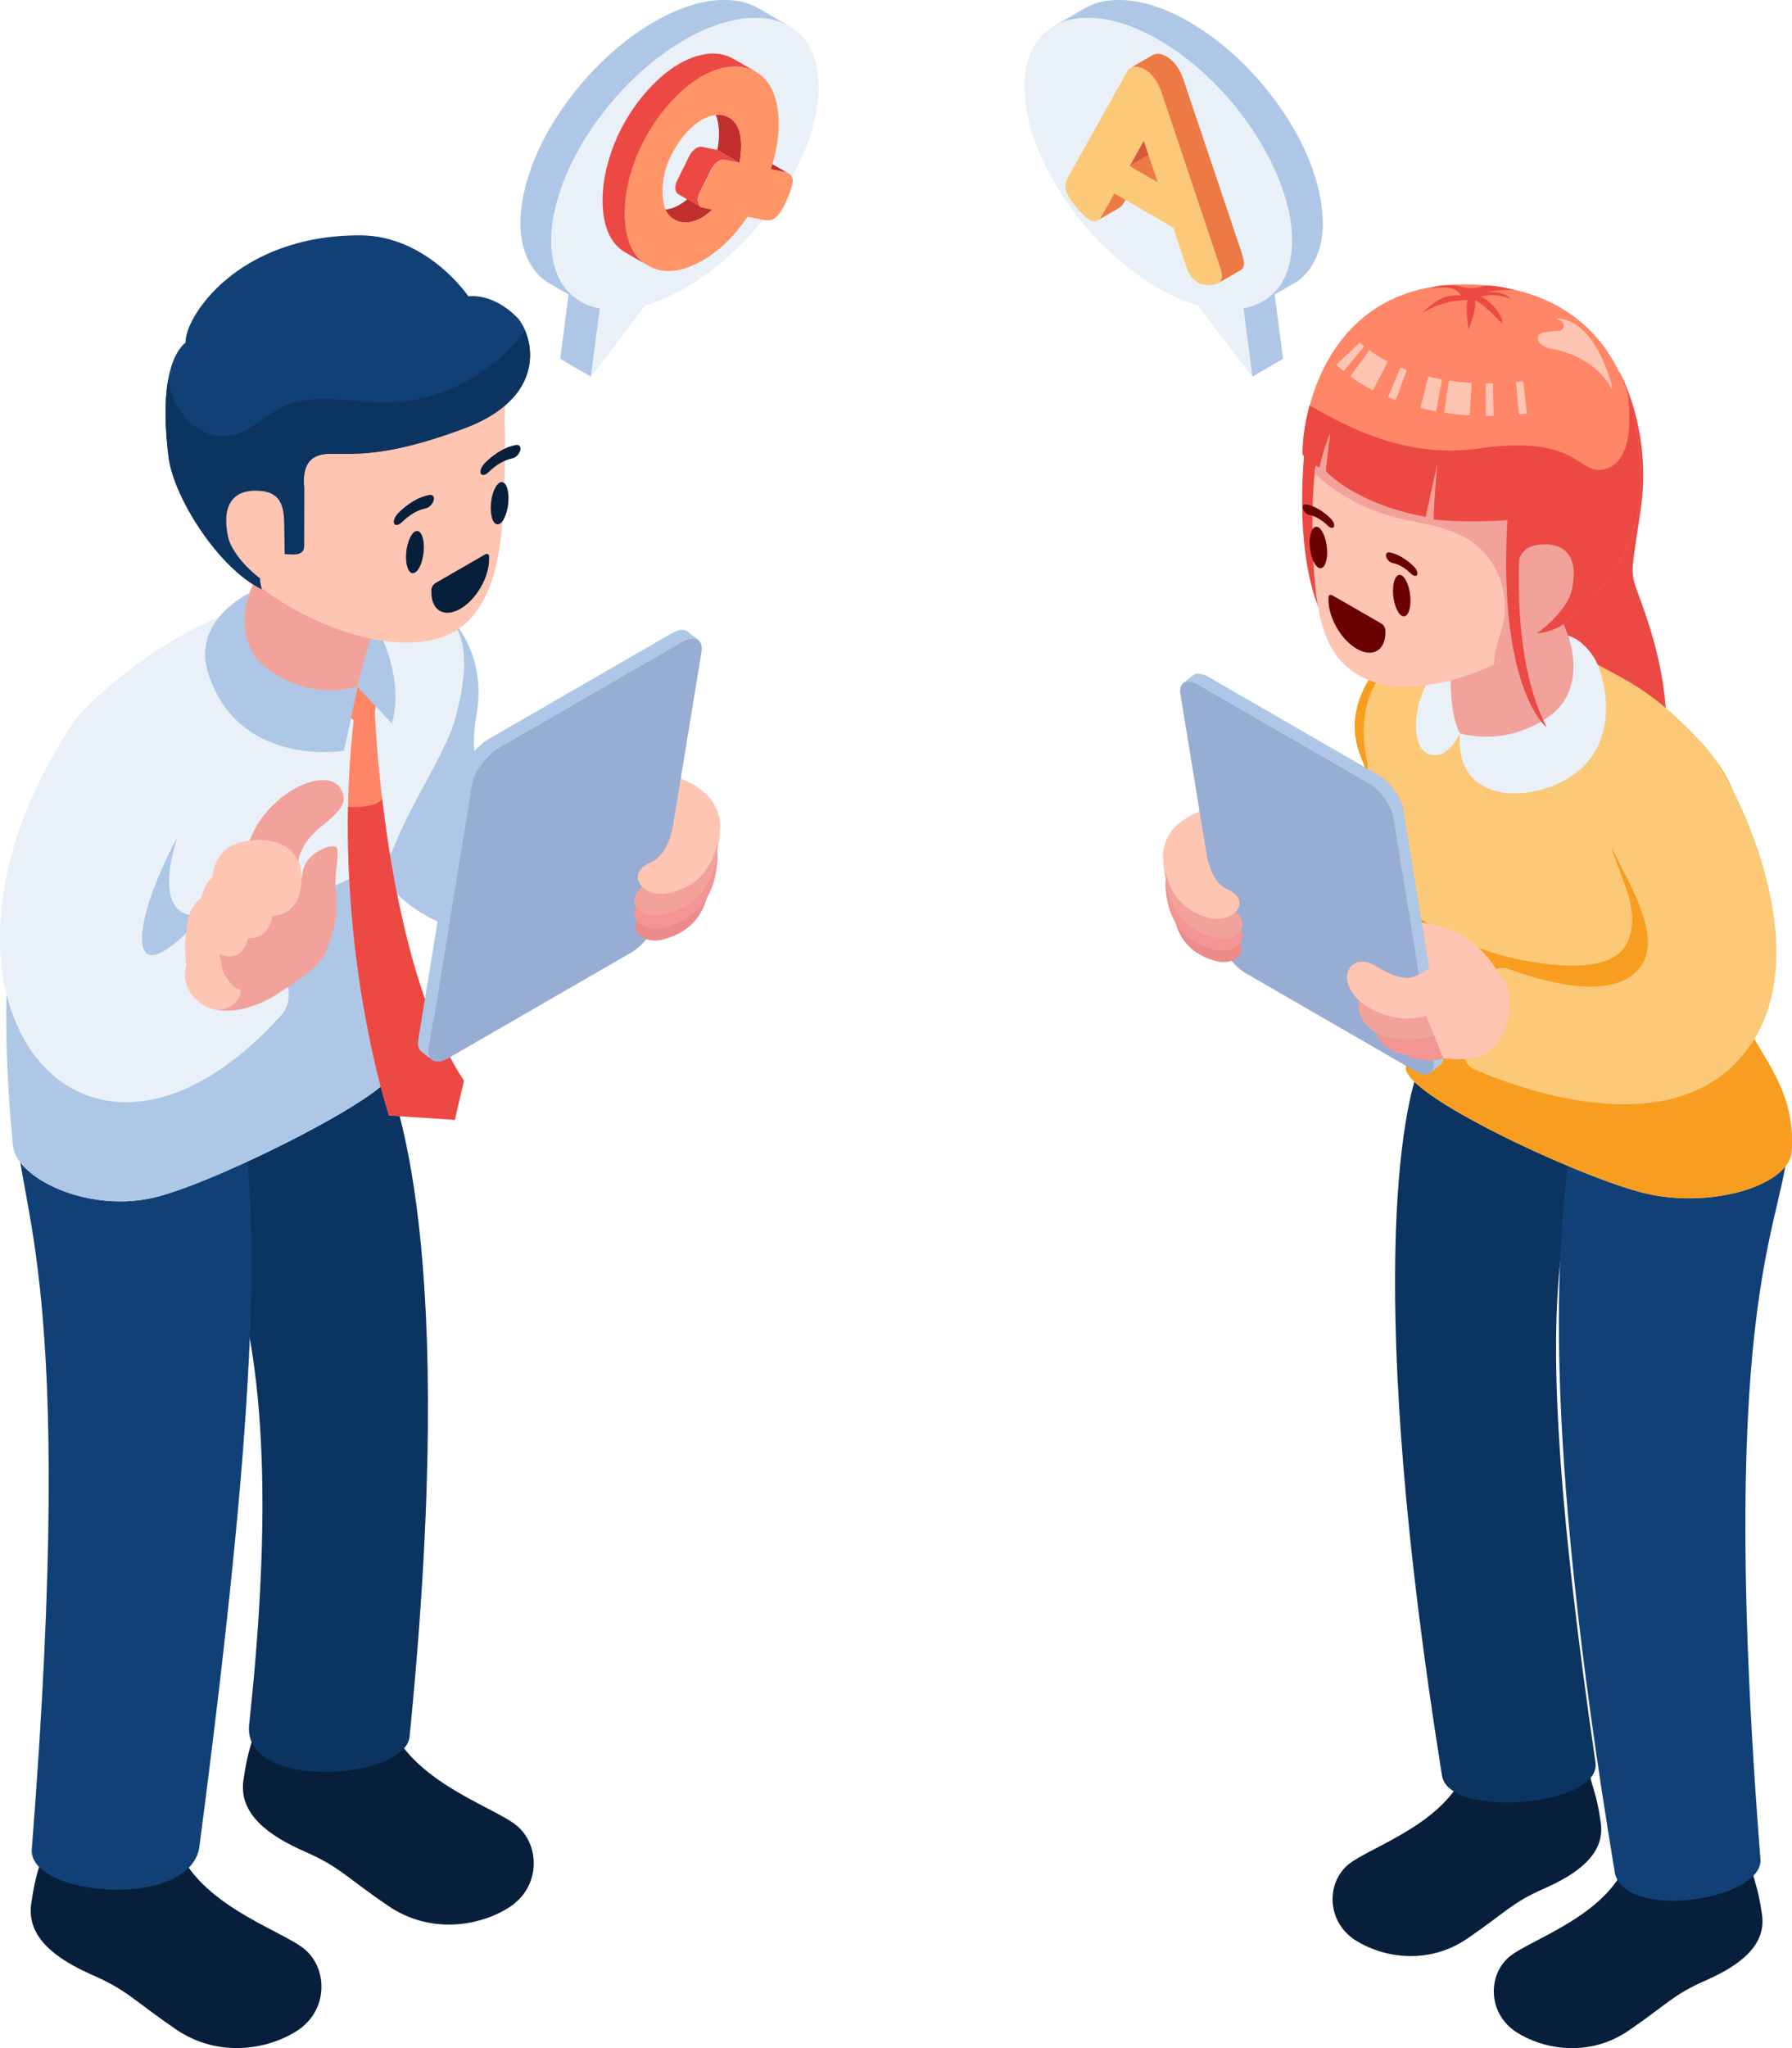 <?xml version="1.0" encoding="utf-8"?>
<!-- Generator: Adobe Illustrator 29.1.0, SVG Export Plug-In . SVG Version: 9.03 Build 55587)  -->
<svg version="1.1" id="Layer_1" xmlns="http://www.w3.org/2000/svg" xmlns:xlink="http://www.w3.org/1999/xlink" x="0px" y="0px"
	 width="1750.6px" height="2000px" viewBox="0 0 1750.6 2000" style="enable-background:new 0 0 1750.6 2000;" xml:space="preserve"
	>
<style type="text/css">
	.st0{fill:#E9F0F7;}
	.st1{fill:#AEC7E6;}
	.st2{fill:#071F3B;}
	.st3{fill:#0C3461;}
	.st4{fill:#114077;}
	.st5{fill:#FF8666;}
	.st6{fill:#ED4944;}
	.st7{fill:#F2A29B;}
	.st8{fill:#FFC5B3;}
	.st9{fill:#98ADD4;}
	.st10{fill:#ED8A8A;}
	.st11{fill:#F29594;}
	.st12{fill:#F89D1F;}
	.st13{fill:#FBC977;}
	.st14{fill:#6A0000;}
	.st15{fill:#ED7A44;}
	.st16{fill:#D95838;}
	.st17{fill:#C22F2F;}
	.st18{fill:#FF9466;}
</style>
<g>
	<g>
		<path class="st0" d="M665,760.3l20.1-123.2c1-5.9-0.3-10-3.1-12.1c0,0,0.1,0,0.1,0.1c0,0-10.4-8.2-10.4-8.2
			c-3.4-2.6-8.1-1.8-11.8-0.2c-1.5,0.5-2.7,1.2-4.1,2L477.2,721.8c-0.7,0.4-1.5,0.9-2.2,1.4c-4.4,2.9-8.2,6.6-11.7,10.6
			c-0.9-11.3-0.1-23.2,2-34.6c6.4-34.2-1.9-63.6-16.8-85.4c31.1-21.7,39.8-68,42.2-104.8c3.5-4.6,6-13.6,6-22.6
			c0-7.1-1.7-12.4-4.1-14.6c0.3-8.1,0.5-15.4,0.6-22c2.5-1.1,5-1.9,7.5-2.3c0.7-0.1,1.5-0.4,2.2-0.9c2.1-1.2,4-3.4,5.1-6.1
			c1.4-3.6-0.3-6.7-3.9-6.1c-3.5,0.6-7.1,1.8-10.7,3.5c0.1-19.4-0.6-29.6-0.6-29.6c0.5-3.3,0.6-7.4,0.3-12.1
			c39-33.2,22.8-75.5,11.7-86.5c-24.4-24.4-47.3-20.3-47.3-20.3s-40.2-59.6-106.1-59.6c-121.1,0-171.3,81.3-170.2,104.6
			c-21.7,18.8-21.8,70.1-16.5,111.6c4.7,37.2,43.4,99.8,82.4,124.4c-1.2,3.1-2.3,6.1-3.4,8.7c0,0-16.8,7.8-29.5,23.3
			c-32.2,14-85.3,42.5-133.9,93c-0.2,0.2-0.3,0.3-0.5,0.5c-2.7,2.6-5.2,5.6-7.5,9.1c-2.6,3.7-6.7,9.6-11.6,18
			C3.2,816.9-9.7,905.8,6.4,971c-0.9,42.7,0.8,91.6,6.3,147.5c0.5,5.5,3.1,11.1,7.1,16.5c12.2,77.2,48.9,192.4,11.2,671.6
			c-0.2,6.1,2.4,11.7,7.2,16.5c-2.5,8.5-5,16.7-7.7,36c-4.7,33,24.6,54.1,60.2,69.7c34,14.9,39.1,24.2,81.1,52.8
			c41.9,28.7,90.3,19.6,118.2,1.6c30.9-19.8,30.5-60.8,7.5-80c-19-15.8-82.3-36.3-113-79.5c6.1-6.2,9.9-13.9,10.6-23.1
			c28.7-219.1,44.1-376.4,48.9-493.9c14.1,79.8,19,196.2-0.6,377.3c-0.7,6.5,0.3,12.3,2.6,17.4c-2.7,8.9-5.2,17-8,37.1
			c-4.7,33,24.6,54.1,60.2,69.7c34,14.9,39.1,24.2,81.1,52.8c41.9,28.7,90.3,19.6,118.2,1.6c30.9-19.8,30.5-60.8,7.5-80
			c-18.4-15.3-78.4-35-110.1-75.5c3-3.5,4.8-7.2,5.2-11.3c34.4-345,12.7-519-9.7-605.9l53.8,3.5l8.9-38.2
			c-4.8-7.2-9.3-14.9-13.6-22.9l177.2-102.3c5.3-3,10.4-7.7,14.7-13c4.5,1.6,10,1.9,15.9,0.4c17.6-4.5,35.6-15,42.8-40.1
			c6-9.9,10.1-22.8,10.8-39.8c0.1-2.2,0-4.2-0.4-6c1.8-6.8,2.8-14.6,2.9-23.4c0.2-2.1,0.1-4-0.3-5.7
			C700.9,781.1,684.8,768.3,665,760.3z M387.8,873.1c12,11.4,25.4,20.3,39.7,26.9c-6.1,37.5-9.2,56.3-12.4,75.9
			C403.5,942.9,394.6,907.4,387.8,873.1z"/>
		<path class="st0" d="M1750.3,1124.5c3.7-50.6-20.7-82.3-36.5-109.9c45.3-74.3,9.6-183-21.3-243.5c-5.4-12.3-12.2-23.8-20.8-34.8
			c0-0.1-0.1-0.1-0.1-0.2c-0.2-0.3-0.5-0.6-0.7-0.9c-3.9-5-8.1-9.8-12.7-14.6c-11.4-11.9-21.5-21.4-30.8-29.4
			c-1.8-25.9-7.6-54.8-18.1-86.5c-17.9-53.9-17.6-29.1-6.3-107.4c11.2-78.3-20.8-134.1-20.8-134.1h-0.3
			c-27.3-56.4-80.4-85.7-151.3-85.7c-130.7,0-157.9,119.5-157.9,165.4c0,0,0.4,0.9,1.4,2.4c-5.7,72.7,3.1,118.5,13.5,146.1
			c6.1,35.3,19.3,59.9,49.3,72.4c0.1,0,0.2,0.1,0.3,0.1c-13.1,21.4-18.5,47.5-8.2,73.5c1.6,4.2,3.1,8,4.4,11.7
			c-39.1-22.6-152.8-88.2-152.8-88.2c-1.3-0.7-2.5-1.3-3.8-1.8c-3.3-1.4-7.4-2.1-10.5-0.1c-0.1,0.1-0.3,0.2-0.4,0.3
			c0,0-9.7,7.6-9.7,7.6c0.2-0.2,0.5-0.3,0.7-0.5c-3,1.8-4.5,5.8-3.5,11.7l18.7,114.3c-18.5,7.5-33.5,19.4-35.5,39.6
			c-0.3,1.5-0.4,3.2-0.2,5c0.1,8.2,1.1,15.4,2.7,21.7c-0.3,1.7-0.4,3.5-0.4,5.5c0.7,15.8,4.4,27.8,10,37c6.7,23.3,23.4,33,39.7,37.2
			c5.5,1.4,10.6,1.1,14.8-0.4c4,4.9,8.8,9.2,13.7,12l156.8,90.5c-0.1,0.6-0.1,1.1-0.2,1.7c-0.3,3.7,2.7,8.4,8.3,13.9
			c-19.5,69.4-39.6,261.2,27,677.7c1,6.3,5.1,11.3,11.4,15.2c-28.9,38.6-85.7,57.1-103,71.5c-21.3,17.7-21.6,55.6,7,73.9
			c25.8,16.6,70.5,25,109.3-1.5c38.7-26.5,43.5-35,74.9-48.8c32.8-14.4,60-33.9,55.6-64.4c-3.6-25.1-6.5-29.9-10.1-43.6
			c3.8-4.5,5.7-9.5,4.8-15.1c-38.7-266.3-43.5-399.6-34.8-485.3c-4.8,125.1,6.1,305.4,53.2,590.3c0.4,3.6,1.4,6.8,3,9.7
			c-28.1,40.9-87.7,60-105.4,74.8c-21.3,17.7-21.6,55.6,7,73.9c25.8,16.6,70.5,25,109.3-1.5c38.7-26.5,43.5-35,74.9-48.8
			c32.8-14.4,60-33.9,55.6-64.4c-3-21.3-5.6-28-8.5-38c4.6-4.7,7.2-10,6.9-15.6c-39.1-497.4,10.6-600.3,24.3-676.9
			C1747.7,1134.6,1749.9,1129.7,1750.3,1124.5z"/>
		<path class="st0" d="M1292.1,212.3c-3.7-65.2-52.7-133.7-103.3-172.7c-29.6-22.6-69.2-44-107.6-38.8c-6,0.9-11.9,2.6-17.4,5.2
			c-1.9,0.6-26,15-32.7,18.8c-0.4,0.2-0.8,0.4-1.2,0.7c-0.1,0.1-0.2,0.1-0.3,0.2c0.1,0,0.2-0.1,0.3-0.2c-18.1,10.3-29,30.5-29,59.2
			c-0.2,66.9,58.1,154.8,130.3,196.4c13.6,7.9,26.8,13.5,39.1,17.1l53.1,69.7l0-0.3c0,0.1,0,0.2,0,0.3c0,0,30-17.5,30-17.5
			l-8.2-62.7l18.3-10.6C1282.7,266.6,1293.9,240.9,1292.1,212.3z"/>
		<path class="st0" d="M799.7,84.6c-0.1-28.7-11-48.9-29-59.2c0.1,0.1,0.2,0.1,0.3,0.2c-0.1-0.1-0.2-0.1-0.4-0.2
			c-0.4-0.2-0.8-0.4-1.2-0.7c-6.7-3.8-30.7-18.2-32.7-18.8c-5.5-2.6-11.4-4.3-17.4-5.2C681.1-4.4,641.5,17,611.8,39.6
			c-50.5,39-99.6,107.5-103.3,172.7c-1.9,28.6,9.3,54.3,28.6,64.7l18.3,10.6l-8.2,62.7c0,0,30,17.5,30,17.5c0-0.1,0-0.2,0-0.3l0,0.3
			l53.1-69.7c12.4-3.5,25.5-9.2,39.1-17.1c28.3-16.4,54.5-39.8,75.9-66.4c4.6,0.8,8,0.5,10.3-0.8c4.3-2.5,8.5-8.4,12.6-17.8
			c4.1-9.4,6.2-16,6.2-19.9c0-1.3-0.3-2.4-0.9-3.4C790.1,142.8,799.8,112,799.7,84.6z"/>
	</g>
	<g id="Question_and_Answer_00000153700505086818547590000011408983751798144896_">
		<g>
			<g>
				<path class="st1" d="M336.3,614.8c13.1-88.3,149.9-28.2,129,84.4c-10.8,58.3,12.5,129.8,129.7,57.3
					c50.4-31.2,98.5,81.7,58.9,109.9C533.9,951.5,285.2,958.7,336.3,614.8z M585.5,901.7L585.5,901.7L585.5,901.7z"/>
				<g>
					<g>
						<g>
							<path class="st2" d="M497.3,1862.6c-27.9,17.9-76.3,27-118.2-1.6s-47.1-37.9-81.1-52.8c-35.5-15.6-64.9-36.7-60.2-69.7
								c4.7-33,8.4-33.6,13.5-58.6c5.1-24.8,25.4-42.6,60.6-43.9c35.3-1.2,61.2,20.7,65.4,36.9c16.6,64.8,104.4,90.6,127.4,109.8
								C527.9,1801.8,528.3,1842.8,497.3,1862.6z"/>
							<g>
								<path class="st3" d="M168.3,1049.9c-20.7,128.4,132.6,102.5,75.1,634.1c-7.1,65.5,152.5,54.1,156.7,11.8
									c47.9-480.3-12.9-629.2-33-672.9C319.6,900.4,185.7,942,168.3,1049.9z"/>
							</g>
						</g>
						<g>
							<path class="st2" d="M290,1983.2c-27.9,17.9-76.3,27-118.2-1.6c-41.9-28.7-47.1-37.9-81.1-52.8
								c-35.5-15.6-64.9-36.7-60.2-69.7c4.7-33,8.4-33.6,13.5-58.6c5.1-24.8,25.4-42.6,60.6-43.9c35.3-1.2,61.2,20.7,65.4,36.9
								c16.6,64.8,104.4,90.6,127.4,109.8C320.5,1922.4,320.9,1963.4,290,1983.2z"/>
							<g>
								<path class="st4" d="M16.2,1094.4c0,87.8,59.4,145.4,14.8,712.1c-1.8,46.1,159.1,59.2,164.1-5.8
									c54.2-413.8,61.2-607.1,38-728.7C209.9,950.4,16.2,985.1,16.2,1094.4z"/>
							</g>
						</g>
					</g>
					<g>
						<g>
							<g>
								<path class="st0" d="M154.2,1168.5c65.2-17.3,231.9-102.3,227.2-120.5c-5.5-22-18.6-117.2-9.2-177.7
									c9.4-60.5,61-126.2,72.5-168.5c20-73.5,5.9-105.5-45-125.3c-23.1-9-59.3-11.9-155.6,14.6c0,0-87.5,24.9-164,104.4
									c-3.1,3.3-5.8,6.4-8,9.6c-15.7,22.7-88,125.6-59.6,413.4C16,1151.7,89,1185.8,154.2,1168.5z"/>
								<path class="st1" d="M381.4,1048c4.6,18.3-162,103.3-227.2,120.5C89,1185.8,16,1151.7,12.7,1118.4
									C-2,969.3,10.3,869.8,27.8,805.4c5.9-21.6,18.4-41,36.3-54.6c17-12.9,36.7-19.3,58.1-10.9c70.5,27.7,51.3,77.3,51.3,77.3
									s-23.4,65.4,8.5,75.3c28.8,9,134.3-8.2,200.8-60.3c-4.8,12.7-8.6,25.5-10.6,38.1C362.8,930.8,375.9,1026,381.4,1048z"/>
							</g>
						</g>
						<g>
							<path class="st5" d="M340,787.8c-3.3,171.6,40,301.5,40,301.5l64.3,4.2l8.9-38.2c-48.4-72.5-70.3-194-79.9-275.4
								c-5.8-49.5-7.1-84.2-7.1-84.2l4.4-31.8l-48.7,15.8l23.6,23.8C342.2,732.5,340.5,760.7,340,787.8z"/>
							<path class="st6" d="M380,1089.3l64.3,4.2l8.9-38.2c-48.4-72.5-70.3-194-79.9-275.4c0,0-2.5,4.5-9.6,6.1
								c-14.5,3.3-23.7,1.8-23.7,1.8C336.7,959.4,380,1089.3,380,1089.3z"/>
						</g>
						<path class="st7" d="M254.8,548.7c0,0-6.4,19-11.1,30.4c-3.9,9.6-7.5,18.6-9.9,25.9c-5.3,16,11.2,92.6,115.5,65.7
							c0,0,6.3-16.3,19.3-72.4C384.3,530.9,277.7,478.5,254.8,548.7z"/>
						<path class="st1" d="M243.7,579.2c0,0-19.6,48.7,20.5,76.2c42.9,29.4,85.2,15.4,85.2,15.4l-13.3,62.3
							c0,0-102.2,17.3-132.5-74.9C186.3,605.7,243.7,579.2,243.7,579.2z"/>
						<path class="st1" d="M349.3,670.8l33.3,35.4c0,0,15.6-37.5-16.6-98.3C366.1,607.9,351.3,659.5,349.3,670.8z"/>
					</g>
				</g>
				<path class="st0" d="M72.3,705.1c43.8-65.3,156.6,18.8,108.9,98.7c-48.4,81-65.3,173.1,2.8,105.3c41.2-41,122.6,46.8,90.9,82.1
					C78.6,1208.8-106.4,971.3,72.3,705.1z"/>
				<g>
					<g>
						<path class="st8" d="M622.4,755.7c-11.1,4.6-11.1,2.7-20.3,14.4c-26.5,33.5-9.2,56.8-9.2,56.8s29,17.7,46,55.3
							c0,0,63.8-2.1,64.5-73.9c0.3-29.3-23.2-43.9-49.4-52C649.9,755.1,630.6,752.3,622.4,755.7z"/>
						<path class="st7" d="M592.9,826.9c0,0,29,17.8,46,55.3c0,0,21.9-12.5,41-27.1c-2.3-12.3-7.1-27-15.9-44.4
							c0,0-8.2-19.1-28.6-23.7c-11-2.5-30.1,0.9-45.4,4.6C582.7,813.2,592.9,826.9,592.9,826.9z"/>
						<path class="st8" d="M655.1,796c0,0-27.7-5.2-42.5,24.6c-13.4,26.9-44.5,14.9-38.7-8.4c7.1-28.5,23.7-49.5,48-56.4
							C654.5,746.7,674.8,791.2,655.1,796z"/>
					</g>
					<g>
						<path class="st1" d="M668.9,625.4c4.1-1.9,9.4-3.3,13.3-0.4c0,0-10.4-8.2-10.4-8.2c-3.4-2.6-8.1-1.8-11.8-0.2
							c-1.5,0.5-2.7,1.2-4.1,2c0,0-178.7,103.2-178.7,103.2c-0.7,0.4-1.5,0.9-2.2,1.4c-4.9,3.3-9.3,7.5-13,12.2
							c-4.4,5.6-8.2,11.9-10.3,18.7c-0.4,1.4-0.8,2.8-1,4.2c0,0-42,256.5-42,256.5c-0.9,5.8,0.2,9.9,3,12.1c0,0,10.4,8.2,10.4,8.2
							c-2.7-2.1-3.9-6.3-3-12.1c0,0,42-256.5,42-256.5c2.5-12.5,10.4-23.6,20-31.9c2.1-1.7,4.2-3.3,6.5-4.6
							c0,0,178.7-103.2,178.7-103.2C667.2,626.3,668,625.9,668.9,625.4z"/>
						<g>
							<path class="st9" d="M666.3,626.8c12.5-7.2,21-2.6,18.9,10.3l-42,256.5c-2.1,12.9-14,29.3-26.5,36.5L438,1033.3
								c-12.5,7.2-21,2.6-18.9-10.3l42-256.5c2.1-12.9,14-29.3,26.5-36.5L666.3,626.8z"/>
						</g>
					</g>
					<path class="st10" d="M649.3,852.5c0,0,11.1,21.7-17.8,38.1c-22.6,12.8-5.9,32.5,15.9,26.9c21.9-5.6,44.3-20.4,46-60.6
						C694.6,826.7,646.7,839.7,649.3,852.5z"/>
					<path class="st11" d="M651.6,832.8c0,0,12.5,24.3-20,42.7c-25.3,14.4-6.6,36.4,17.8,30.1c24.5-6.3,49.6-22.8,51.5-67.9
						C702.3,803.8,648.8,818.4,651.6,832.8z"/>
					<path class="st7" d="M658.2,818.9c-1.4,6.2-1.3,28.1-26.6,44c-24.7,15.5-6.6,36.4,17.8,30.1c24.5-6.3,49.6-22.8,51.5-67.9
						C702.3,791.2,659.6,812.7,658.2,818.9z"/>
					<path class="st8" d="M659.1,796.3c-1.5,9.1-4.3,37.3-23.4,45.8c-26.6,11.8-6.7,35.7,17.8,30.1c28.7-6.5,45.8-26.1,50-63.9
						C706.2,783.1,660.6,787.2,659.1,796.3z"/>
				</g>
				<g>
					<path class="st7" d="M283.2,961.4c-20.7,18.8-60.1,33.9-83.2,20.5c-26.2-15.3-17.8-39.2-17.8-39.2s-3.8-28,2-36.1
						c6.9-9.4,16.3-17.7,26.9-25.1c33.3-23.3,77-36.1,80-36.3c0,0,1.4,22.2,1,55.5c-0.1,4.9,0,10.1,0.1,15.3
						C292.4,934.8,292,953.4,283.2,961.4z"/>
					<path class="st8" d="M200,981.9c-26.4-14.9-17.8-39.2-17.8-39.2s-3.8-28,2-36.1c6.9-9.4,16.3-17.7,26.9-25.1
						c-0.1,8.7-1.8,16.9-2.9,24.6c0,2.6,1.6,5.3,2.2,7.9c1.1,3.9,1.9,8,2.8,12c0.9,4,1.7,8.1,2.5,12c1,4.8,1.2,10,4,14.3
						c2.6,4,8.9,13.8,13.5,13.6C240.9,965.7,226.4,996.8,200,981.9z"/>
					<path class="st7" d="M268.7,971.2c0,0,41.2-21.4,49.7-41.7c14-33.6,10.1-51,9.4-64.4c-0.8-13.3,3.9-31.2,1.2-37.1
						c-2.7-5.8-30,4.3-33.1,22.6s-7.7,34.5-7.7,34.5S236.6,903,251.4,948C256.4,963.3,264.8,974.8,268.7,971.2z"/>
					<path class="st7" d="M236.5,866.5c0,0-3.5-42.3,24.1-73.8c27.6-31.5,62-38,71.5-23.7c9.4,14.3,0.6,22.7-18.5,38.3
						c-19.2,15.6-22.4,29.9-22.4,38C291.1,878.2,239.4,899.4,236.5,866.5z"/>
					<path class="st8" d="M207,870.6c0,0-3.9-35.3,21.1-45.6c25-10.4,65.5-5.7,66.5,30.5c0.9,36.1-23.9,42.7-39.5,37.2
						c-13.2-4.7-12.8-21.3-12.8-21.3L207,870.6z"/>
					<path class="st8" d="M195,892c0,0-1.5-29.9,19.1-40.2c20.6-10.4,52.4-8.2,53.2,27.9c0.8,36.1-19.7,39.9-32.6,34.3
						c-10.9-4.7-10.6-21.3-10.6-21.3L195,892z"/>
					<path class="st8" d="M182,912.4c0,0-1.3-26.9,16.2-36.2c17.5-9.3,44.6-7.4,45.3,25.1c0.6,32.5-16.8,35.8-27.7,30.9
						c-9.3-4.2-9-19.2-9-19.2L182,912.4z"/>
				</g>
				<g>
					<g>
						<path class="st8" d="M492.8,408.4c0,0,2.2,35.4-2,100.2c-2.7,41.2-13.2,94.5-54.3,111.8c-59.4,24.9-161.4-20-205.2-68.1
							c-43.8-48.1-59-95.2-59-155.6c0-67.2,72.7-153.6,176.7-153.6C463.3,243.1,497.6,372.8,492.8,408.4z"/>
						<path class="st4" d="M164.7,446.1c5.1,39.9,49.2,109.1,91,129.2c0,0-10.9-34.6,19-34.6c6.5,0,22.4,4,22.4-7.3l0.1-56.4
							c-1.3-15.6,0.1-33.9,25.7-33.9c24.9,0,55.6,3.1,129.8-24.4c87.9-32.6,66-95.3,52.2-109c-24.4-24.4-47.3-20.3-47.3-20.3
							s-40.2-59.6-106.1-59.6c-121.1,0-171.3,81.3-170.2,104.6C159.4,353.2,159.4,404.6,164.7,446.1z"/>
						<path class="st3" d="M512.9,322.7c10.1,24,10.5,69.8-60.3,96c-74.2,27.5-104.8,24.4-129.8,24.4c-25.6,0-27,18.2-25.7,33.9
							l-0.1,56.4c0,11.3-15.9,7.3-22.4,7.3c-29.9,0-19,34.6-19,34.6c-41.8-20.1-86-89.2-91-129.2c-3.1-24.7-4.4-52.9-0.3-75.6
							c0.9,5.6,2.3,11.1,4.3,16.4c8.5,23,31.5,42.6,55.7,38.7c19.3-3.1,33.6-19.4,51.2-28c30.3-14.7,66.1-4.8,99.7-4.6
							C428.9,393.4,481.2,365.6,512.9,322.7z"/>
						<path class="st8" d="M277.6,510.2l0.9,54.7c0.2,6.7-5.5,10-10.9,7.8c-16-6.4-40.9-30.3-44.8-48.5
							c-6.6-30.8,4.6-47.6,32.8-44.7C274.8,481.5,277.2,495.7,277.6,510.2z"/>
					</g>
					<g>
						<g>
							<path class="st2" d="M473.9,541.4c2.1-1.2,3.9-0.2,3.9,2.2l0,2.2c0.1,17.9-12.5,39.7-28.1,48.7c-15.6,9-28.3,1.8-28.3-16.1
								l0-2.2c0-2.5,1.7-5.4,3.8-6.7L473.9,541.4z"/>
						</g>
						<g>
							<path class="st2" d="M404.3,489.1c5.1-3,10.2-4.9,15.2-5.8c3.6-0.6,5.3,2.5,3.9,6.1c-1,2.7-3,4.9-5.1,6.1
								c-0.7,0.4-1.5,0.7-2.2,0.9c-3.8,0.7-7.8,2.2-11.8,4.5c-4,2.3-8,5.4-11.8,9.1c-0.7,0.7-1.5,1.3-2.2,1.7
								c-2.1,1.2-4.1,1.3-5.1-0.2c-1.4-2,0.3-7,3.9-10.6C394,496,399.2,492.1,404.3,489.1z"/>
						</g>
						<g>
							<path class="st2" d="M405.3,519.1c4.8-2.8,8.7,3.9,8.8,15c0,11-3.8,22.3-8.7,25c-4.8,2.8-8.7-3.9-8.8-15
								C396.6,533.1,400.5,521.9,405.3,519.1z"/>
						</g>
						<g>
							<path class="st2" d="M488.9,440.3c5.1-3,10.2-4.9,15.2-5.8c3.6-0.6,5.3,2.5,3.9,6.1c-1,2.6-3,4.9-5.1,6.1
								c-0.7,0.4-1.5,0.7-2.2,0.9c-3.8,0.7-7.8,2.2-11.8,4.5c-4,2.3-8,5.4-11.8,9.1c-0.7,0.7-1.5,1.3-2.2,1.7
								c-2.1,1.2-4,1.3-5.1-0.2c-1.4-2,0.3-7,3.9-10.6C478.6,447.2,483.7,443.3,488.9,440.3z"/>
						</g>
						<g>
							<path class="st2" d="M488,471.4c4.8-2.8,8.7,3.9,8.8,15c0,11-3.8,22.3-8.6,25c-4.8,2.8-8.7-3.9-8.8-15
								C479.3,485.3,483.2,474.1,488,471.4z"/>
						</g>
					</g>
				</g>
			</g>
			<g>
				<path class="st12" d="M1209.1,924.8c-39-22.6-1-117.7,39.2-100.6c33.9,14.4,73.8,20.9,86.1-1.6c12.3-22.5,13.6-36.2-5.6-85.1
					C1297,656.7,1415.4,575,1451,636.8c30.7,53.1,43.3,204.6-31.8,271.4C1349.6,970.2,1271.2,960.8,1209.1,924.8z M1206.4,923.6
					L1206.4,923.6L1206.4,923.6z"/>
				<g>
					<path class="st2" d="M1324,1894.6c25.8,16.6,70.5,25,109.3-1.5c38.7-26.5,43.5-35,74.9-48.8c32.8-14.4,60-33.9,55.6-64.4
						c-4.4-30.5-7.8-31-12.5-54.2c-4.7-22.9-23.4-39.4-56-40.5c-32.6-1.2-56.6,19.1-60.5,34.1c-15.4,59.9-96.5,83.8-117.7,101.5
						C1295.8,1838.4,1295.5,1876.2,1324,1894.6z"/>
					<path class="st2" d="M1481.5,1984.5c25.8,16.6,70.5,25,109.3-1.5c38.7-26.5,43.5-35,74.9-48.8c32.8-14.4,60-33.9,55.6-64.4
						c-4.4-30.5-7.8-31-12.5-54.2c-4.7-22.9-23.4-39.4-56-40.5s-56.6,19.1-60.5,34.1c-15.4,59.9-96.5,83.8-117.7,101.5
						C1453.3,1928.3,1453,1966.2,1481.5,1984.5z"/>
					<g>
						<path class="st3" d="M1564.3,1062.4c-31.7,127.6-78.3,159.2-5.7,658.7c6.2,42.7-143.1,55.3-149.9,12.9
							c-75.4-471.3-39.8-654.8-19.5-699C1437.1,911.2,1586.9,971.1,1564.3,1062.4z"/>
					</g>
					<g>
						<g>
							<path class="st4" d="M1747.4,1105c0,88.7-72.7,138.6-27.6,711.1c1.6,40.1-137.6,60.6-142.7,9.9
								c-71.7-433.3-59.4-624.9-36-747.7C1564.4,955.5,1747.4,994.5,1747.4,1105z"/>
						</g>
					</g>
					<path class="st6" d="M1582,363.3c0,0,32.1,55.8,20.8,134.1s-11.5,53.4,6.3,107.4c58,175.2-28.9,264.5-118,227.7
						c-89.1-36.8-130-91.8-112.6-140.1c24.6-68,4.1-110-14.7-148.4c-18.9-38.5-26.8-157.8-18.3-180.7H1582z"/>
					<path class="st13" d="M1701.4,973.1c14.7-129.2,11.9-194.7-43.3-252.4c-52.3-54.6-75.7-58.4-136.7-92.6
						c-60.5-34-215.2-14.2-185.4,117.9c0,0,0,0,0,0.1c0.4,1.7-3.8,63.3,4.4,91.7c4.8,16.6,47.2,67.5,47.2,101.7
						c0,36.9-12.6,84.5-14.3,103c-2.3,26.3,163.7,104.4,229.6,121.8c65.9,17.4,144.8-6,147.2-39.7
						C1755.8,1047.7,1696.7,1014.5,1701.4,973.1z"/>
					<path class="st12" d="M1750.3,1124.5c-2.4,33.6-81.4,57.1-147.2,39.7c-65.9-17.4-231.9-95.5-229.6-121.8
						c1.6-18.5,14.3-66.1,14.3-103c0-16.8-10.2-37.6-21.2-56.4c38.3,28.3,82.8,48.8,128.7,56.1c31.8,5.1,82.1,10,94.8-19.7
						c12.4-29.1-3.8-54.4-16.5-93.3c-13.4-41.2,55.7-80.6,99-81.2c1.8,0,3.6,0,5.4,0c0,0,0,0,0,0c35.8,52.5,36.1,116.6,23.5,228.2
						C1696.7,1014.5,1755.8,1047.7,1750.3,1124.5z"/>
					<g>
						<path class="st7" d="M1521.7,592.6c0,0,6.4,19.2,11.2,30.8c4,9.7,7.5,18.8,10,26.2c5.4,16.2-17.9,105.6-116.7,66.4
							c-17.7-7-0.8-19.6-13.9-76.3C1396.4,571.4,1498.5,521.7,1521.7,592.6z"/>
						<path class="st0" d="M1531.8,620.7c0,0,20.8,51.9-19.6,79.7c-43.3,29.8-86,15.6-86,15.6l0,0c-5.4,67.9,66.1,69.5,108.1,42.5
							c50.9-32.7,34-100.3,21.9-118C1544.1,622.9,1531.8,620.7,1531.8,620.7z"/>
						<path class="st0" d="M1426.2,716c0,0-13.8,30.8-33.4,18.8c-18.9-11.6-9.1-77.6,24.6-88C1417.4,646.8,1414.4,695.2,1426.2,716z
							"/>
					</g>
					<g>
						<path class="st6" d="M1295,406.8c0,0-28.3,138.2,15.1,222.3c0,0-55.9-43-32.2-221.9L1295,406.8z"/>
						<path class="st8" d="M1285.6,452.1c0,0-5.9,32-2.4,98.6c3,57.5,13,96.3,53.5,113.3c58.4,24.5,158.8-22.9,201.9-70.3
							c43.1-47.4,58-93.7,58-153.1c0-66.1-71.6-151.1-173.9-151.1C1310.2,289.5,1280.8,417.1,1285.6,452.1z"/>
						<path class="st7" d="M1596.6,440.6c0,59.4-15,105.8-58,153.1c-18.4,20.3-47.4,40.6-79.1,55.2c-0.1-4.1,0.3-8.2,1.1-12.1
							c2-10.1,6.1-19.7,8.2-29.8c6.2-30.4-8.2-63.9-34.5-80.3c-21.9-13.7-48.9-15.4-73.8-22.1c-28.3-7.7-54.7-22.3-76.3-42.1
							c0.7-6.9,1.3-10.3,1.3-10.3c-4.8-35,24.6-162.6,137.1-162.6C1525,289.5,1596.6,374.5,1596.6,440.6z"/>
						<g>
							<g>
								<g>
									<path class="st14" d="M1369.4,562c-4.7-2.7-8.6,3.9-8.6,14.7c0,10.9,3.8,21.9,8.5,24.6c4.7,2.7,8.6-3.9,8.6-14.7
										C1377.9,575.8,1374.1,564.7,1369.4,562z"/>
								</g>
								<g>
									<path class="st14" d="M1288,497.1c-4-2.3-8.1-3.9-11.9-4.6c-2.9-0.5-4.2,1.9-3.1,4.8c0.8,2.1,2.4,3.8,4,4.8
										c0.6,0.3,1.2,0.6,1.7,0.7c3,0.5,6.1,1.7,9.3,3.5c3.1,1.8,6.3,4.2,9.3,7.2c0.6,0.6,1.2,1,1.7,1.3c1.6,0.9,3.2,1,4-0.2
										c1.1-1.6-0.2-5.5-3.1-8.3C1296,502.5,1292,499.4,1288,497.1z"/>
								</g>
								<g>
									<path class="st14" d="M1369.3,544c-4-2.3-8.1-3.9-11.9-4.6c-2.9-0.5-4.2,1.9-3.1,4.8c0.8,2.1,2.4,3.8,4,4.8
										c0.6,0.3,1.2,0.6,1.7,0.7c3,0.5,6.1,1.7,9.3,3.5c3.1,1.8,6.3,4.2,9.3,7.2c0.6,0.6,1.2,1,1.7,1.3c1.6,0.9,3.2,1,4-0.2
										c1.1-1.6-0.2-5.5-3.1-8.3C1377.4,549.5,1373.3,546.4,1369.3,544z"/>
								</g>
								<g>
									<path class="st14" d="M1288,515c-4.7-2.7-8.6,3.9-8.6,14.7c0,10.9,3.8,21.9,8.5,24.6c4.7,2.7,8.6-3.9,8.6-14.7
										C1296.5,528.8,1292.7,517.8,1288,515z"/>
								</g>
							</g>
							<g>
								<path class="st14" d="M1301.6,581.4c-2.1-1.2-3.8-0.2-3.8,2.2l0,2.1c-0.1,17.6,12.3,39.1,27.7,47.9
									c15.3,8.9,27.8,1.7,27.9-15.9l0-2.1c0-2.4-1.7-5.3-3.8-6.6L1301.6,581.4z"/>
							</g>
						</g>
						<g>
							<path class="st5" d="M1601.4,441.9c0,0,0-0.1,0-0.1c-1.4-18.8-4.6-36-9.3-51.7c-0.1-0.2-0.1-0.5-0.2-0.7
								c-0.5-1.6-1-3.1-1.5-4.6c-0.2-0.5-0.3-1.1-0.5-1.6c0,0,0,0,0,0c-23.8-69.4-80.7-105.5-159.4-105.5
								c-130.7,0-157.9,119.5-157.9,165.4c0,0,3,7.8,16.6,13.2c3.9-18.9,10.6-33.7,10.6-33.7s-5,37.2-4.2,37.7
								c0,0,28.2,31.6,97.2,44.4c5.5-25.7,11.6-52.9,11.6-52.9s-3.4,34-3.7,52.7c0,0.2,0,0.4,0,0.6c0,0.5,0,0.9,0,1.3
								c0,0.3,0,0.6,0,0.8c1.2,0.1,2.4,0.3,3.6,0.4c21.8,2.1,48,1.9,75-0.2c0,0.2,2.2,69.7,2.2,89.5c0,31.6,35.7,21.7,48.8,10.4
								C1552.7,588,1612.9,540.8,1601.4,441.9z"/>
							<path class="st6" d="M1530.3,607.3c-13.1,11.2-48.8,21.2-48.8-10.4c0-19.8-2.2-89.3-2.2-89.5c-27,2.1-53.2,2.3-75,0.2
								c-1.2-0.1-2.4-0.2-3.6-0.4v-0.8c0-0.4,0-0.9,0-1.3v-0.6c0.2-18.1,3.5-50.6,3.6-52.6c-0.4,1.7-6.2,28-11.6,52.8
								c-69.1-12.8-97.2-44.4-97.2-44.4c-0.8-0.5,4-36.1,4.1-37.6c-0.4,0.9-6.8,15.3-10.6,33.7c-13.5-5.4-16.6-13.2-16.6-13.2
								c0-12,1.9-28.9,6.9-47.4c49.8,29.6,104.3,51.1,166.3,42.1c98.8-14.3,95.4,28,123.1,20c27.8-8,24-56.8,21.1-74.5
								c0.2,0.5,0.3,1.1,0.5,1.6c0.5,1.5,1,3.1,1.5,4.6c0.1,0.2,0.1,0.5,0.2,0.7c4.7,15.7,7.9,32.9,9.3,51.7c0,0,0,0.1,0,0.1
								C1612.9,540.8,1552.7,588,1530.3,607.3z"/>
							<g>
								<path class="st8" d="M1312.5,362.5c-4.3-3.6-6.6-6-7.1-6.4l11.6-10.8l11.5-10.9c0,0,1.4,1.5,4.2,3.7L1312.5,362.5z"/>
								<path class="st8" d="M1363.3,390.9c-2.5-0.9-5-1.9-7.4-2.9l12.2-29.2c2.1,0.9,4.2,1.7,6.3,2.5L1363.3,390.9z M1341.3,381.2
									c-8-4.1-15.5-8.7-22.2-13.6l18.6-25.6c5.4,3.9,11.5,7.7,18.1,11L1341.3,381.2z"/>
								<path class="st8" d="M1453.1,406.1l-1.8,0l0.2-31.7l1.6,0c1.8,0,3.6,0,5.4-0.1l0.6,31.7
									C1457.1,406.1,1455.1,406.1,1453.1,406.1z M1435.7,405.6c-8.5-0.5-16.8-1.4-24.9-2.6l4.7-31.3c7.1,1.1,14.6,1.8,22.1,2.3
									L1435.7,405.6z M1403,401.7c-5.2-0.9-10.4-2.1-15.4-3.3l7.7-30.7c4.4,1.1,8.9,2.1,13.4,2.9L1403,401.7z"/>
								<path class="st8" d="M1483.9,404.6l-3-31.5c2.4-0.2,4.8-0.5,7.2-0.7l3.6,31.5C1489.1,404.1,1486.5,404.4,1483.9,404.6z"/>
							</g>
							<path class="st8" d="M1574.5,379.9c2.2-2.8-8.1-29.8-17.1-44c-8.1-12.8-20.2-23.7-35.8-25.3c-0.7-0.1-1,0.9-0.3,1.2
								c1.1,0.4,2.3,0.9,3.5,1.5c4.8,2.4,3.2,9.6-2.2,9.8c-4.7,0.1-9.4,0.7-14.1,1.6c-2.6,0.5-5.4,1.3-6.1,4.5
								c-0.3,1.5,0,3.1,0.8,4.4c2,3.3,5.6,4.7,8.9,6.3C1512,339.9,1555.9,344.6,1574.5,379.9z"/>
							<path class="st6" d="M1397.4,281.6c18.9-2.4,25.5-0.2,29.8,6.9c-13.3-0.8-23.2,2.6-38.4,17.8c19.5-13.4,42.4-13.6,44.9-13.2
								c0,0-2.6,3.3,0.8,28.5c8.7-20.2,6.5-28.4,6.5-28.4s6.4,1.5,26.7,23c0.9-7.2-10.5-21.9-21-26.6c13.8-4.1,29.3,2.2,29.3,2.2
								c-5.5-6.1-16-7.3-23.1-6.4c9.2-2.4,16.9-2.3,26.4-2.3c-15.2-3.7-26.2-5.4-34.2-2.9c-5.5,1.7-11.5,1.5-17.1-0.1
								C1420.4,278.2,1409.4,277,1397.4,281.6z"/>
						</g>
						<path class="st7" d="M1481.7,562.2l-0.9,53.8c-0.2,6.6,5.4,9.8,10.7,7.7c15.7-6.3,40.2-29.8,44.1-47.8
							c6.5-30.3-4.5-46.8-32.3-44C1484.5,534,1482.1,547.9,1481.7,562.2z"/>
						<path class="st6" d="M1489,488c0,0-21.4,138.2,22,222.3c0,0-51.2-38.8-37.3-220.4L1489,488z"/>
					</g>
				</g>
				<path class="st13" d="M1694.4,1039.3c89.5-89,8.9-260.3-22.8-303.1c-31.7-42.8-130.2,8-106.7,70.6
					c14.6,39,64.1,104.6,36.8,138.4c-27.3,33.8-96.2,12.5-128.4,0.9c-32.2-11.6-62.2,85.5-33.6,97.9
					C1468.2,1056.4,1616,1117.3,1694.4,1039.3z"/>
				<g>
					<g>
						<path class="st8" d="M1211.5,788.3c10.3,4.2,10.3,2.5,18.8,13.3c24.6,31.1,8.6,52.7,8.6,52.7s-26.9,16.5-42.7,51.3
							c0,0-59.2-1.9-59.9-68.5c-0.3-27.2,21.5-40.7,45.9-48.2C1185.9,787.7,1203.8,785.1,1211.5,788.3z"/>
						<path class="st7" d="M1238.8,854.3c0,0-26.9,16.5-42.7,51.3c0,0-20.4-11.6-38.1-25.1c2.2-11.4,6.6-25.1,14.8-41.2
							c0,0,7.6-17.7,26.6-22c10.2-2.3,27.9,0.9,42.1,4.3C1248.3,841.6,1238.8,854.3,1238.8,854.3z"/>
						<path class="st8" d="M1181.1,825.7c0,0,25.7-4.9,39.4,22.8c12.4,25,41.3,13.8,35.9-7.8c-6.6-26.4-22-46-44.6-52.3
							C1181.7,779.9,1162.8,821.2,1181.1,825.7z"/>
					</g>
					<path class="st8" d="M1396,945.8c0,0-0.8-11.9-31.5-8.2c-23.5,2.8-31.3-27.3-10.1-34.1c25.9-8.3,64.3,0.9,78.7,13.1
						C1457.1,936.8,1408.6,965.4,1396,945.8z"/>
					<g>
						<path class="st1" d="M1168.3,667.4c-3.8-1.7-8.7-3.1-12.3-0.4c0,0,9.7-7.6,9.7-7.6c0.1-0.1,0.3-0.2,0.4-0.3
							c3.2-2,7.2-1.3,10.5,0.1c1.4,0.5,2.5,1.1,3.8,1.8c0,0,165.9,95.8,165.9,95.8c5,2.9,9.3,6.9,13.1,11.3
							c4.6,5.5,8.5,11.7,10.6,18.6c0.4,1.3,0.7,2.6,0.9,3.9c0,0,38.9,238.1,38.9,238.1c0.9,5.4-0.2,9.2-2.7,11.2
							c0,0-9.7,7.6-9.7,7.6c2.5-2,3.6-5.8,2.7-11.2l-38.9-238.1c-2.3-11.6-9.7-21.9-18.5-29.6c-1.9-1.6-3.9-3.1-6.1-4.3
							c0,0-165.9-95.8-165.9-95.8C1169.9,668.1,1169.1,667.7,1168.3,667.4z"/>
						<g>
							<path class="st9" d="M1170.7,668.6c-11.6-6.7-19.5-2.4-17.5,9.6l38.9,238.1c2,12,13,27.2,24.6,33.9l165.9,95.8
								c11.6,6.7,19.5,2.4,17.5-9.6l-38.9-238.1c-2-12-13-27.2-24.6-33.9L1170.7,668.6z"/>
						</g>
					</g>
					<g>
						<path class="st11" d="M1407.7,1006.5c0,0-10.1,12.5-29,0.2c-11.9-7.8-24.3,0.6-14.6,14.3c13,18.3,37.1,14.9,43.7,13.1
							C1433.5,1027.2,1420.6,999.4,1407.7,1006.5z"/>
						<path class="st11" d="M1401.2,992.6c0,0-13.7,12.9-35.9,2.5c-21.3-9.9-27.7,6.2-17.2,21c14.2,19.9,52.3,18,67.2,5.9
							C1437.7,1003.8,1411.6,988.5,1401.2,992.6z"/>
						<path class="st7" d="M1390.3,973.3c0,0-14.1,14.5-36.7,0.2c-21.7-13.7-34,4.7-21.5,23.9c12.9,19.8,47.2,20.5,70.6,13.7
							C1433,1002.5,1402,970.3,1390.3,973.3z"/>
						<path class="st8" d="M1378.2,954.7c0,0-10.9,3.3-33.5-11c-21.7-13.7-36.7,5.7-24.2,24.9c12.9,19.8,46.6,30.7,70,23.9
							C1420.8,983.8,1389.9,951.7,1378.2,954.7z"/>
					</g>
					<path class="st8" d="M1433.1,916.6c-9.4-6.4-21.5,5-23.1,10.6c-5.5,19.9-31.9,27.5-31.9,27.5l31.9,78.7
						c22.6,2.6,31.3-0.9,31.3-0.9c4.3,0.8,23.4-8.3,30-30.7c6.7-22.4,3.2-44.7-6-47.4C1457.3,933.9,1437.3,919.4,1433.1,916.6z"/>
					<path class="st10" d="M1186.5,878.2c0,0-10.3,20.1,16.5,35.4c21,11.9,5.4,30.1-14.7,25c-20.3-5.2-41.1-18.9-42.7-56.3
						C1144.5,854.1,1188.9,866.3,1186.5,878.2z"/>
					<path class="st11" d="M1184.3,859.8c0,0-11.6,22.5,18.5,39.6c23.5,13.4,6.1,33.8-16.5,28c-22.7-5.8-46-21.2-47.8-63
						C1137.3,832.9,1187,846.5,1184.3,859.8z"/>
					<path class="st7" d="M1178.2,846.9c1.3,5.7,1.2,26.1,24.7,40.8c22.9,14.4,6.1,33.8-16.5,28c-22.7-5.8-46-21.2-47.8-63
						C1137.3,821.2,1176.9,841.2,1178.2,846.9z"/>
					<path class="st8" d="M1177.4,826c1.4,8.5,4,34.6,21.7,42.5c24.7,10.9,6.2,33.1-16.5,28c-26.7-6-42.5-24.3-46.4-59.3
						C1133.7,813.7,1176,817.5,1177.4,826z"/>
				</g>
			</g>
		</g>
		<g>
			<g>
				<path class="st1" d="M1292.1,212.3c-3.7-65.2-52.7-133.7-103.3-172.7c-29.6-22.6-69.2-44-107.6-38.8c-6,0.9-11.9,2.6-17.4,5.2
					c-2.1,0.6-31.4,18.2-34.2,19.6c16.7-9.6,37-9.7,55.4-5.6c34.7,8,65.3,28.4,91.4,52c37.7,35,69.5,81.1,81.8,131.5
					c7,27.7,5.5,63.2-13.3,81.9c0,0-0.2-1.5-0.2-1.5s-3.3-25.4-3.3-25.4s-30,17.5-30,17.5c2.3,17.7,9.6,73.5,12,91.8
					c0,0,30-17.5,30-17.5s-8.2-62.7-8.2-62.7s18.3-10.6,18.3-10.6C1282.7,266.6,1293.9,240.9,1292.1,212.3z"/>
				<path class="st0" d="M1262.2,235.4c0.2-66.9-58.1-154.8-130.3-196.5c-72.1-41.6-130.8-21.2-131,45.6
					c-0.2,66.9,58.1,154.8,130.3,196.4c13.6,7.9,26.8,13.5,39.1,17.1l53.1,69.7l-8.7-66.5C1243.6,295.8,1262,272.9,1262.2,235.4z"/>
				<g>
					<path class="st15" d="M1099.1,196l10.9-19.6c0,0-21.7,12.6-21.7,12.6l-10.9,19.6c-1.5,2.3-2.5,4.9-4.8,6.4
						c0,0,21.7-12.6,21.7-12.6C1096.6,200.9,1097.6,198.2,1099.1,196z"/>
					<g>
						<polygon class="st15" points="1103.4,162.3 1125.1,149.6 1152.8,165.6 1131.1,178.2 						"/>
					</g>
					<g>
						<polygon class="st16" points="1117.2,137.4 1138.9,124.8 1125.1,149.6 1103.4,162.3 						"/>
					</g>
					<path class="st15" d="M1215.2,256.9c-0.3-4-1.6-7.9-2.8-11.8c-0.2-0.7-0.5-1.4-0.7-2.1c0,0-55.8-165.9-55.8-165.9
						c-0.5-1.5-1.1-3-1.8-4.5c-3.7-8.4-10.1-16.4-19-19.4c-3-0.9-6.5-0.9-9.3,0.7c0,0-21.7,12.6-21.7,12.6c0.5-0.3,0.9-0.5,1.5-0.7
						c10.3-3.2,20.5,7.3,24.9,15.6c1.5,2.7,2.6,5.4,3.7,8.3c0,0,55.8,165.9,55.8,165.9c0.3,0.9,0.6,1.7,0.9,2.6
						c1.5,5.5,5.1,13.3,0,17.7c-0.3,0.3-0.7,0.5-1,0.7c0,0,21.7-12.6,21.7-12.6C1214.1,262.7,1215.4,259.8,1215.2,256.9z"/>
					<g>
						<path class="st13" d="M1190,255.6c2.3,6.8,3.5,11.5,3.5,14.2c0,5.7-4.1,8.6-12.1,8.6c-4.7,0-8.4-0.8-11.1-2.4
							c-2.7-1.6-4.9-3.6-6.6-6c-1.7-2.4-3-4.7-3.7-6.7c-0.8-2-1.8-5-3.2-9l-10.7-32.1l-57.6-33.3l-10.9,19.6
							c-1.4,2.4-2.5,4.1-3.2,5.1c-0.8,1-2,1.7-3.8,2.3c-1.7,0.5-4,0-6.7-1.6c-2.7-1.6-6.4-5.1-11.1-10.5c-8-9.1-12-16.5-12-22.3
							c0-2.7,1.2-6.1,3.6-10.2l56.6-101.2c1.5-2.8,3.9-4.4,7-4.8c3.1-0.4,6.4,0.4,9.9,2.4c7.5,4.3,13,11.7,16.6,22L1190,255.6z
							 M1103.4,162.3l27.7,16l-13.8-40.8L1103.4,162.3L1103.4,162.3z"/>
					</g>
				</g>
			</g>
			<g>
				<path class="st1" d="M508.6,212.3c3.7-65.2,52.7-133.7,103.3-172.7c29.6-22.6,69.2-44,107.6-38.8c6,0.9,11.9,2.6,17.4,5.2
					c2.1,0.6,31.4,18.2,34.2,19.6c-16.7-9.6-37-9.7-55.4-5.6c-34.7,8-65.3,28.4-91.4,52c-37.7,35-69.5,81.1-81.8,131.5
					c-7,27.7-5.5,63.2,13.3,81.9c0,0,0.2-1.5,0.2-1.5s3.3-25.4,3.3-25.4l30,17.5c-2.3,17.7-9.6,73.5-12,91.8c0,0-30-17.5-30-17.5
					s8.2-62.7,8.2-62.7S537.2,277,537.2,277C517.9,266.6,506.7,240.9,508.6,212.3z"/>
				<path class="st0" d="M538.5,235.4C538.3,168.6,596.6,80.6,668.8,39c72.1-41.6,130.8-21.2,131,45.6
					c0.2,66.9-58.1,154.8-130.3,196.4c-13.6,7.9-26.8,13.5-39.1,17.1l-53.1,69.7l8.7-66.5C557,295.8,538.6,272.9,538.5,235.4z"/>
				<g>
					<g>
						<path class="st17" d="M664.1,199.8c-8.2,5-18.8,7-27.4,1.8c2.3,1.2,23.2,13.8,25.1,14.2c4.7,1.8,10,1.9,14.8,0.5
							c7.4-2.1,13.5-6.2,19.3-11.5c0,0-21.7-12.6-21.7-12.6C671,195.2,667.6,197.7,664.1,199.8z"/>
						<path class="st17" d="M723.4,152.9c1.4-13.4,1.4-30.3-10.6-37.7c0,0-21.7-12.6-21.7-12.6c12.2,6.2,12.9,29.1,9.6,43.9
							c0,0,21.7,12.6,21.7,12.6C722.8,157,723.1,155,723.4,152.9z"/>
					</g>
					<path class="st17" d="M768.5,168.6c0.7,0.3,1.4,0.6,2,1c-0.5-0.2-24.1-14.2-23.7-13.5c-4.2-1.3-7.7-1.7-15.2-3.3
						c0,0,21.7,12.6,21.7,12.6C760.7,166.9,764.3,167.3,768.5,168.6z"/>
					<path class="st6" d="M704.5,156.2c1-0.3,2-0.4,2.9-0.2c0,0,14.9,3,14.9,3s-21.7-12.6-21.7-12.6s-14.9-3-14.9-3
						c-3.1-0.5-5.9,1.3-8.1,3.3c-1.8,1.7-3.3,3.8-4.4,6c0,0-11.4,23-11.4,23c-1.9,3.9-3.4,9.5-0.2,13.1c0.3,0.3,0.5,0.5,0.9,0.7
						c0,0,21.7,12.6,21.7,12.6c-1.7-1-2.5-3.1-2.7-5c-0.2-3,0.7-6.1,2-8.8c0,0,11.4-23,11.4-23C697,161.5,700.2,157.6,704.5,156.2z"
						/>
					<g>
						<path class="st18" d="M767,168.1c5,1.4,7.5,4.1,7.5,8c0,3.9-2,10.5-6.2,19.9c-4.1,9.4-8.4,15.3-12.6,17.8
							c-2.6,1.5-6.6,1.7-12.1,0.5c-0.7-0.1-2.6-0.5-5.8-1.2c-3.2-0.7-5.7-1.2-7.5-1.4c-12.8,18.9-27.3,32.9-43.3,42.2
							c-21.4,12.4-39.6,14.1-54.4,5.1c-14.8-9-22.2-25.6-22.3-49.7c0-13.2,2-26.8,6.1-40.7c4.1-13.9,9.6-26.8,16.5-38.6
							c6.9-11.8,14.8-22.5,23.8-32.1c9-9.6,18.2-17.2,27.8-22.7c20.5-11.8,38.3-13.6,53.4-5.3c15.1,8.3,22.7,25.5,22.8,51.6
							c0,13.2-2.5,27.8-7.6,43.8C759.6,166.6,764.2,167.5,767,168.1z M722.4,159.1c1.1-5.4,1.7-10.8,1.7-16.4
							c0-14.5-4.1-23.8-12-27.9c-8-4.1-16.9-3.4-26.7,2.3c-9.8,5.7-18.7,15.2-26.5,28.6c-7.9,13.4-11.8,27.1-11.7,41.3
							c0,14.2,4.1,23.3,12,27.6c8,4.2,16.9,3.5,26.7-2.2c3.5-2,6.9-4.5,10.2-7.5l-10.2-2.1c-4.5-0.9-5.5-7.5-2.1-14.3l11.4-23
							c1.8-3.7,4.5-6.6,7.3-8.2c1.8-1,3.6-1.5,5.2-1.2L722.4,159.1L722.4,159.1z"/>
					</g>
					<path class="st6" d="M738.8,70.4c-3.7-2.1-23-13.7-26.5-15c-5.6-2.3-11.6-3.4-17.6-3.1c-25.1,1.5-47.2,19-63.2,37.2
						C614,109.4,601,133.2,594,158.7c-8.4,29-9.7,72.9,16.9,87.8c0.2,0.1,0.5,0.3,0.7,0.4c-0.8-0.4,24.4,14.2,21,12.2
						c-27.4-15.4-25.2-61.1-16.2-90.4c5.9-20.3,15.6-39.4,28.3-56.3c10.2-13.5,22.2-26,36.5-35.2C698.1,66.4,720.4,59.4,738.8,70.4z
						"/>
				</g>
			</g>
		</g>
	</g>
</g>
</svg>
